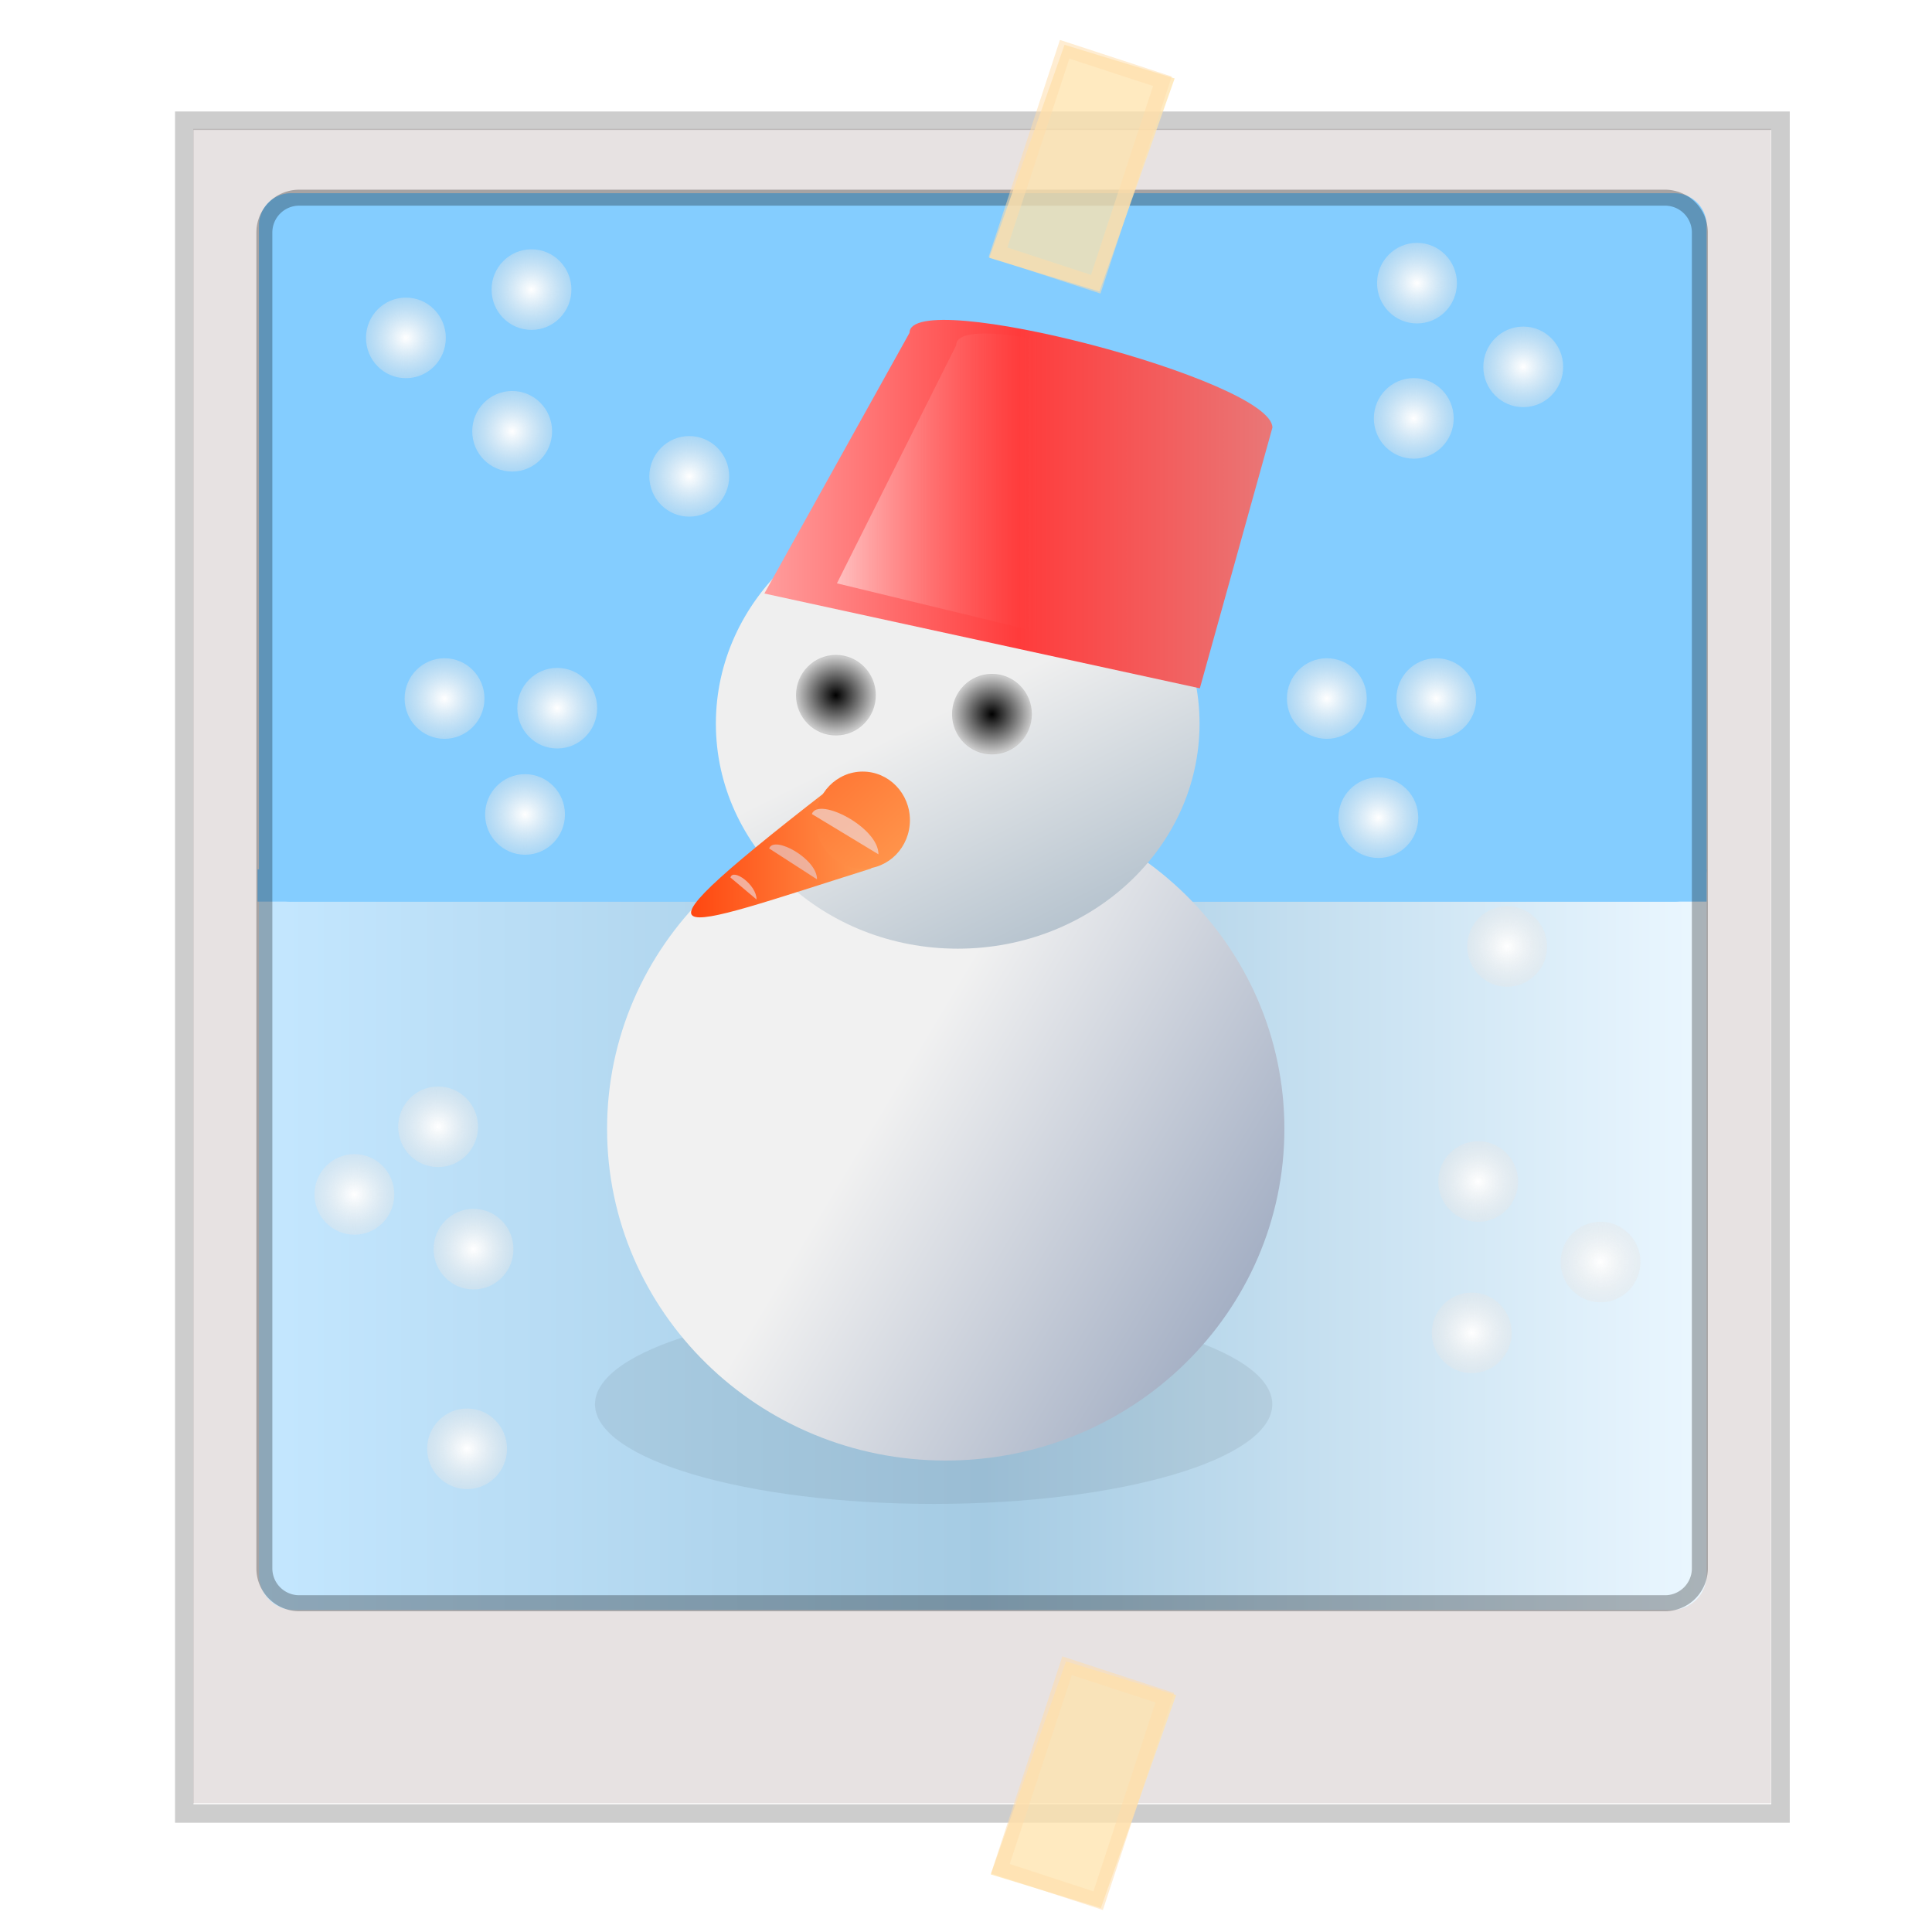 <?xml version="1.0" encoding="UTF-8"?>
<svg viewBox="0 0 600 600" xmlns="http://www.w3.org/2000/svg" xmlns:xlink="http://www.w3.org/1999/xlink">
 <defs>
  <filter id="k" x="-.141" y="-.144" width="1.282" height="1.288">
   <feGaussianBlur stdDeviation="16.274"/>
  </filter>
  <linearGradient id="c">
   <stop stop-color="#ff4710" offset="0"/>
   <stop stop-color="#ff984e" offset="1"/>
  </linearGradient>
  <linearGradient id="j" x1="301.63" x2="479.8" y1="320.61" y2="427.24" gradientUnits="userSpaceOnUse">
   <stop stop-color="#f1f1f1" offset="0"/>
   <stop stop-color="#919fb9" offset="1"/>
  </linearGradient>
  <linearGradient id="g" x1="237.38" x2="395.16" gradientUnits="userSpaceOnUse">
   <stop stop-color="#ff9d9d" offset="0"/>
   <stop stop-color="#ff3b3b" offset=".5"/>
   <stop stop-color="#e97777" offset="1"/>
  </linearGradient>
  <linearGradient id="f" x1="308.96" x2="415.66" y1="334.29" y2="537.14" gradientUnits="userSpaceOnUse">
   <stop stop-color="#efefef" offset="0"/>
   <stop stop-color="#98acbd" offset="1"/>
  </linearGradient>
  <linearGradient id="e" x1="259.92" x2="389.52" gradientUnits="userSpaceOnUse">
   <stop stop-color="#fff" stop-opacity=".5" offset="0"/>
   <stop stop-color="#ff3b3b" stop-opacity="0" offset=".5"/>
   <stop stop-color="#e97777" stop-opacity="0" offset="1"/>
  </linearGradient>
  <linearGradient id="d" x1="80.417" x2="530" gradientUnits="userSpaceOnUse">
   <stop stop-color="#c4e7ff" offset="0"/>
   <stop stop-color="#a5cbe3" offset=".5"/>
   <stop stop-color="#ebf7ff" offset="1"/>
  </linearGradient>
  <linearGradient id="i" x1="214.62" x2="270.61" gradientUnits="userSpaceOnUse" xlink:href="#c"/>
  <linearGradient id="h" x1="183.59" x2="287.18" y1="156.95" y2="250.85" gradientUnits="userSpaceOnUse" xlink:href="#c"/>
  <radialGradient id="b" cx="237.5" cy="153" r="12.5" gradientUnits="userSpaceOnUse">
   <stop offset="0"/>
   <stop stop-color="#cacaca" offset="1"/>
  </radialGradient>
  <radialGradient id="a" cx="237.5" cy="153" r="12.5" gradientUnits="userSpaceOnUse">
   <stop stop-color="#fff" offset="0"/>
   <stop stop-color="#e7e7e7" stop-opacity=".408" offset="1"/>
  </radialGradient>
 </defs>
 <g transform="translate(0 -452.36)">
  <path d="m60 492.36h490v520h-490z" fill="#e7e2e2"/>
  <path d="m91.326 712.36h427.77a10.909 10.909 0 0 1 10.909 10.909v218.18a10.909 10.909 0 0 1 -10.909 10.909h-427.77a10.909 10.909 0 0 1 -10.909 -10.909v-218.18a10.909 10.909 0 0 1 10.909 -10.909" fill="url(#d)"/>
  <path d="m80 722.36h450v10h-450z" fill="#84cdff"/>
  <path d="m90.417 512.36h429.58a10 10 0 0 1 10 10v200a10 10 0 0 1 -10 10h-429.58a10 10 0 0 1 -10 -10v-200a10 10 0 0 1 10 -10" fill="#84cdff"/>
  <path transform="matrix(.759 0 0 .228 45.984 810.95)" d="m460 340c0 74.953-62.04 135.71-138.57 135.71s-138.57-60.761-138.57-135.71 62.04-135.71 138.57-135.71 138.57 60.761 138.57 135.71z" filter="url(#k)" opacity=".255"/>
  <path transform="matrix(.759 0 0 .759 49.74 544.88)" d="m460 340c0 74.953-62.04 135.71-138.57 135.71s-138.57-60.761-138.57-135.71 62.04-135.71 138.57-135.71 138.57 60.761 138.57 135.71z" fill="url(#j)"/>
  <path transform="matrix(.542 0 0 .515 123.21 501.99)" d="m460 340c0 74.953-62.04 135.71-138.57 135.71s-138.57-60.761-138.57-135.71 62.04-135.71 138.57-135.71 138.57 60.761 138.57 135.71z" fill="url(#f)"/>
  <path d="m263.68 692.62 6.936 29.44c-62.419 19.627-83.226 29.44-6.936-29.44z" fill="url(#i)"/>
  <path transform="matrix(.733 0 0 .604 77.346 565.14)" d="m280 235c0 13.807-8.954 25-20 25s-20-11.193-20-25 8.954-25 20-25 20 11.193 20 25z" fill="url(#h)"/>
  <path transform="matrix(.992 0 0 .962 24.001 521.07)" d="m250 153c0 7.18-5.596 13-12.5 13s-12.5-5.82-12.5-13 5.596-13 12.5-13 12.5 5.82 12.5 13z" fill="url(#b)"/>
  <path transform="matrix(.992 0 0 .962 72.462 526.96)" d="m250 153c0 7.18-5.596 13-12.5 13s-12.5-5.82-12.5-13 5.596-13 12.5-13 12.5 5.82 12.5 13z" fill="url(#b)"/>
  <path d="m237.38 636.68 135.24 29.44 22.54-80.96c0-14.72-112.7-44.16-112.7-29.44z" fill="url(#g)"/>
  <path d="m259.92 633.52 111.09 26.883 18.515-73.929c0-13.442-92.575-40.325-92.575-26.883z" fill="url(#e)"/>
  <path d="m272.81 717.68-20.682-12.522c2.01-5.504 20.787 4.162 20.682 12.522z" fill="#efd9d9" fill-opacity=".685" opacity=".99"/>
  <path d="m253.73 725.45-14.86-9.589c1.444-4.215 14.935 3.187 14.86 9.589z" fill="#e8c9c9" fill-opacity=".685"/>
  <path d="m234.95 731.7-8.098-6.818c0.787-2.997 8.139 2.266 8.098 6.818z" fill="#edd4d4" fill-opacity=".685" opacity=".99"/>
  <path d="m92.922 513.75h424.16a10.822 10.822 0 0 1 10.822 10.822v414.86a10.822 10.822 0 0 1 -10.822 10.822h-424.16a10.822 10.822 0 0 1 -10.822 -10.822v-414.86a10.822 10.822 0 0 1 10.822 -10.822" fill="none" opacity=".28" stroke="#000" stroke-width="4.957"/>
  <path d="m57.223 489.85h495.73v525.71h-495.73z" fill="none" opacity=".28" stroke="#4e4e4e" stroke-width="5.736"/>
  <path transform="matrix(.956,.292,-.333,.943,0,0)" d="m467.61 349.66h35.774v70.162h-35.774z" fill="#ffe3ad" opacity=".76"/>
  <path transform="matrix(.95,.311,-.312,.95,0,0)" d="m460.23 341.61h31.958v66.354h-31.958z" fill="none" opacity=".53" stroke="#ffddab" stroke-width="4.598"/>
  <path transform="matrix(.956,.292,-.333,.943,0,0)" d="m635.43 830.09h35.774v70.162h-35.774z" fill="#ffe3ad" opacity=".76"/>
  <path transform="matrix(.95,.311,-.312,.95,0,0)" d="m617.64 818.5h31.958v66.354h-31.958z" fill="none" opacity=".53" stroke="#ffddab" stroke-width="4.598"/>
  <path transform="matrix(.992 0 0 .962 -109.54 410.11)" d="m250 153c0 7.18-5.596 13-12.5 13s-12.5-5.82-12.5-13 5.596-13 12.5-13 12.5 5.82 12.5 13z" fill="url(#a)"/>
  <path transform="matrix(.992 0 0 .962 -76.543 439.11)" d="m250 153c0 7.18-5.596 13-12.5 13s-12.5-5.82-12.5-13 5.596-13 12.5-13 12.5 5.82 12.5 13z" fill="url(#a)"/>
  <path transform="matrix(.992 0 0 .962 -72.543 558.11)" d="m250 153c0 7.18-5.596 13-12.5 13s-12.5-5.82-12.5-13 5.596-13 12.5-13 12.5 5.82 12.5 13z" fill="url(#a)"/>
  <path transform="matrix(.992 0 0 .962 -99.543 655.11)" d="m250 153c0 7.18-5.596 13-12.5 13s-12.5-5.82-12.5-13 5.596-13 12.5-13 12.5 5.82 12.5 13z" fill="url(#a)"/>
  <path transform="matrix(.992 0 0 .962 237.46 419.11)" d="m250 153c0 7.18-5.596 13-12.5 13s-12.5-5.82-12.5-13 5.596-13 12.5-13 12.5 5.82 12.5 13z" fill="url(#a)"/>
  <path transform="matrix(.992 0 0 .962 176.46 522.11)" d="m250 153c0 7.18-5.596 13-12.5 13s-12.5-5.82-12.5-13 5.596-13 12.5-13 12.5 5.82 12.5 13z" fill="url(#a)"/>
  <path transform="matrix(.992 0 0 .962 -70.543 395.11)" d="m250 153c0 7.18-5.596 13-12.5 13s-12.5-5.82-12.5-13 5.596-13 12.5-13 12.5 5.82 12.5 13z" fill="url(#a)"/>
  <path transform="matrix(.992 0 0 .962 -21.543 453.11)" d="m250 153c0 7.18-5.596 13-12.5 13s-12.5-5.82-12.5-13 5.596-13 12.5-13 12.5 5.82 12.5 13z" fill="url(#a)"/>
  <path transform="matrix(.992 0 0 .962 -97.543 522.11)" d="m250 153c0 7.18-5.596 13-12.5 13s-12.5-5.82-12.5-13 5.596-13 12.5-13 12.5 5.82 12.5 13z" fill="url(#a)"/>
  <path transform="matrix(.992 0 0 .962 203.46 435.11)" d="m250 153c0 7.18-5.596 13-12.5 13s-12.5-5.82-12.5-13 5.596-13 12.5-13 12.5 5.82 12.5 13z" fill="url(#a)"/>
  <path transform="matrix(.992 0 0 .962 204.46 393.11)" d="m250 153c0 7.18-5.596 13-12.5 13s-12.5-5.82-12.5-13 5.596-13 12.5-13 12.5 5.82 12.5 13z" fill="url(#a)"/>
  <path transform="matrix(.992 0 0 .962 210.46 522.11)" d="m250 153c0 7.18-5.596 13-12.5 13s-12.5-5.82-12.5-13 5.596-13 12.5-13 12.5 5.82 12.5 13z" fill="url(#a)"/>
  <path transform="matrix(.992 0 0 .962 192.46 559.11)" d="m250 153c0 7.18-5.596 13-12.5 13s-12.5-5.82-12.5-13 5.596-13 12.5-13 12.5 5.82 12.5 13z" fill="url(#a)"/>
  <path transform="matrix(.992 0 0 .962 -62.543 525.11)" d="m250 153c0 7.18-5.596 13-12.5 13s-12.5-5.82-12.5-13 5.596-13 12.5-13 12.5 5.82 12.5 13z" fill="url(#a)"/>
  <path transform="matrix(.992 0 0 .962 -88.543 693.11)" d="m250 153c0 7.18-5.596 13-12.5 13s-12.5-5.82-12.5-13 5.596-13 12.5-13 12.5 5.82 12.5 13z" fill="url(#a)"/>
  <path transform="matrix(.992 0 0 .962 -125.54 676.11)" d="m250 153c0 7.18-5.596 13-12.5 13s-12.5-5.82-12.5-13 5.596-13 12.5-13 12.5 5.82 12.5 13z" fill="url(#a)"/>
  <path transform="matrix(.992 0 0 .962 -90.543 755.11)" d="m250 153c0 7.18-5.596 13-12.5 13s-12.5-5.82-12.5-13 5.596-13 12.5-13 12.5 5.82 12.5 13z" fill="url(#a)"/>
  <path transform="matrix(.992 0 0 .962 221.46 719.11)" d="m250 153c0 7.18-5.596 13-12.5 13s-12.5-5.82-12.5-13 5.596-13 12.5-13 12.5 5.82 12.5 13z" fill="url(#a)"/>
  <path transform="matrix(.992 0 0 .962 223.46 672.11)" d="m250 153c0 7.18-5.596 13-12.5 13s-12.5-5.82-12.5-13 5.596-13 12.5-13 12.5 5.82 12.5 13z" fill="url(#a)"/>
  <path transform="matrix(.992 0 0 .962 261.46 697.11)" d="m250 153c0 7.18-5.596 13-12.5 13s-12.5-5.82-12.5-13 5.596-13 12.5-13 12.5 5.82 12.5 13z" fill="url(#a)"/>
  <path transform="matrix(.992 0 0 .962 232.46 599.11)" d="m250 153c0 7.18-5.596 13-12.5 13s-12.5-5.82-12.5-13 5.596-13 12.5-13 12.5 5.82 12.5 13z" fill="url(#a)"/>
 </g>
</svg>
